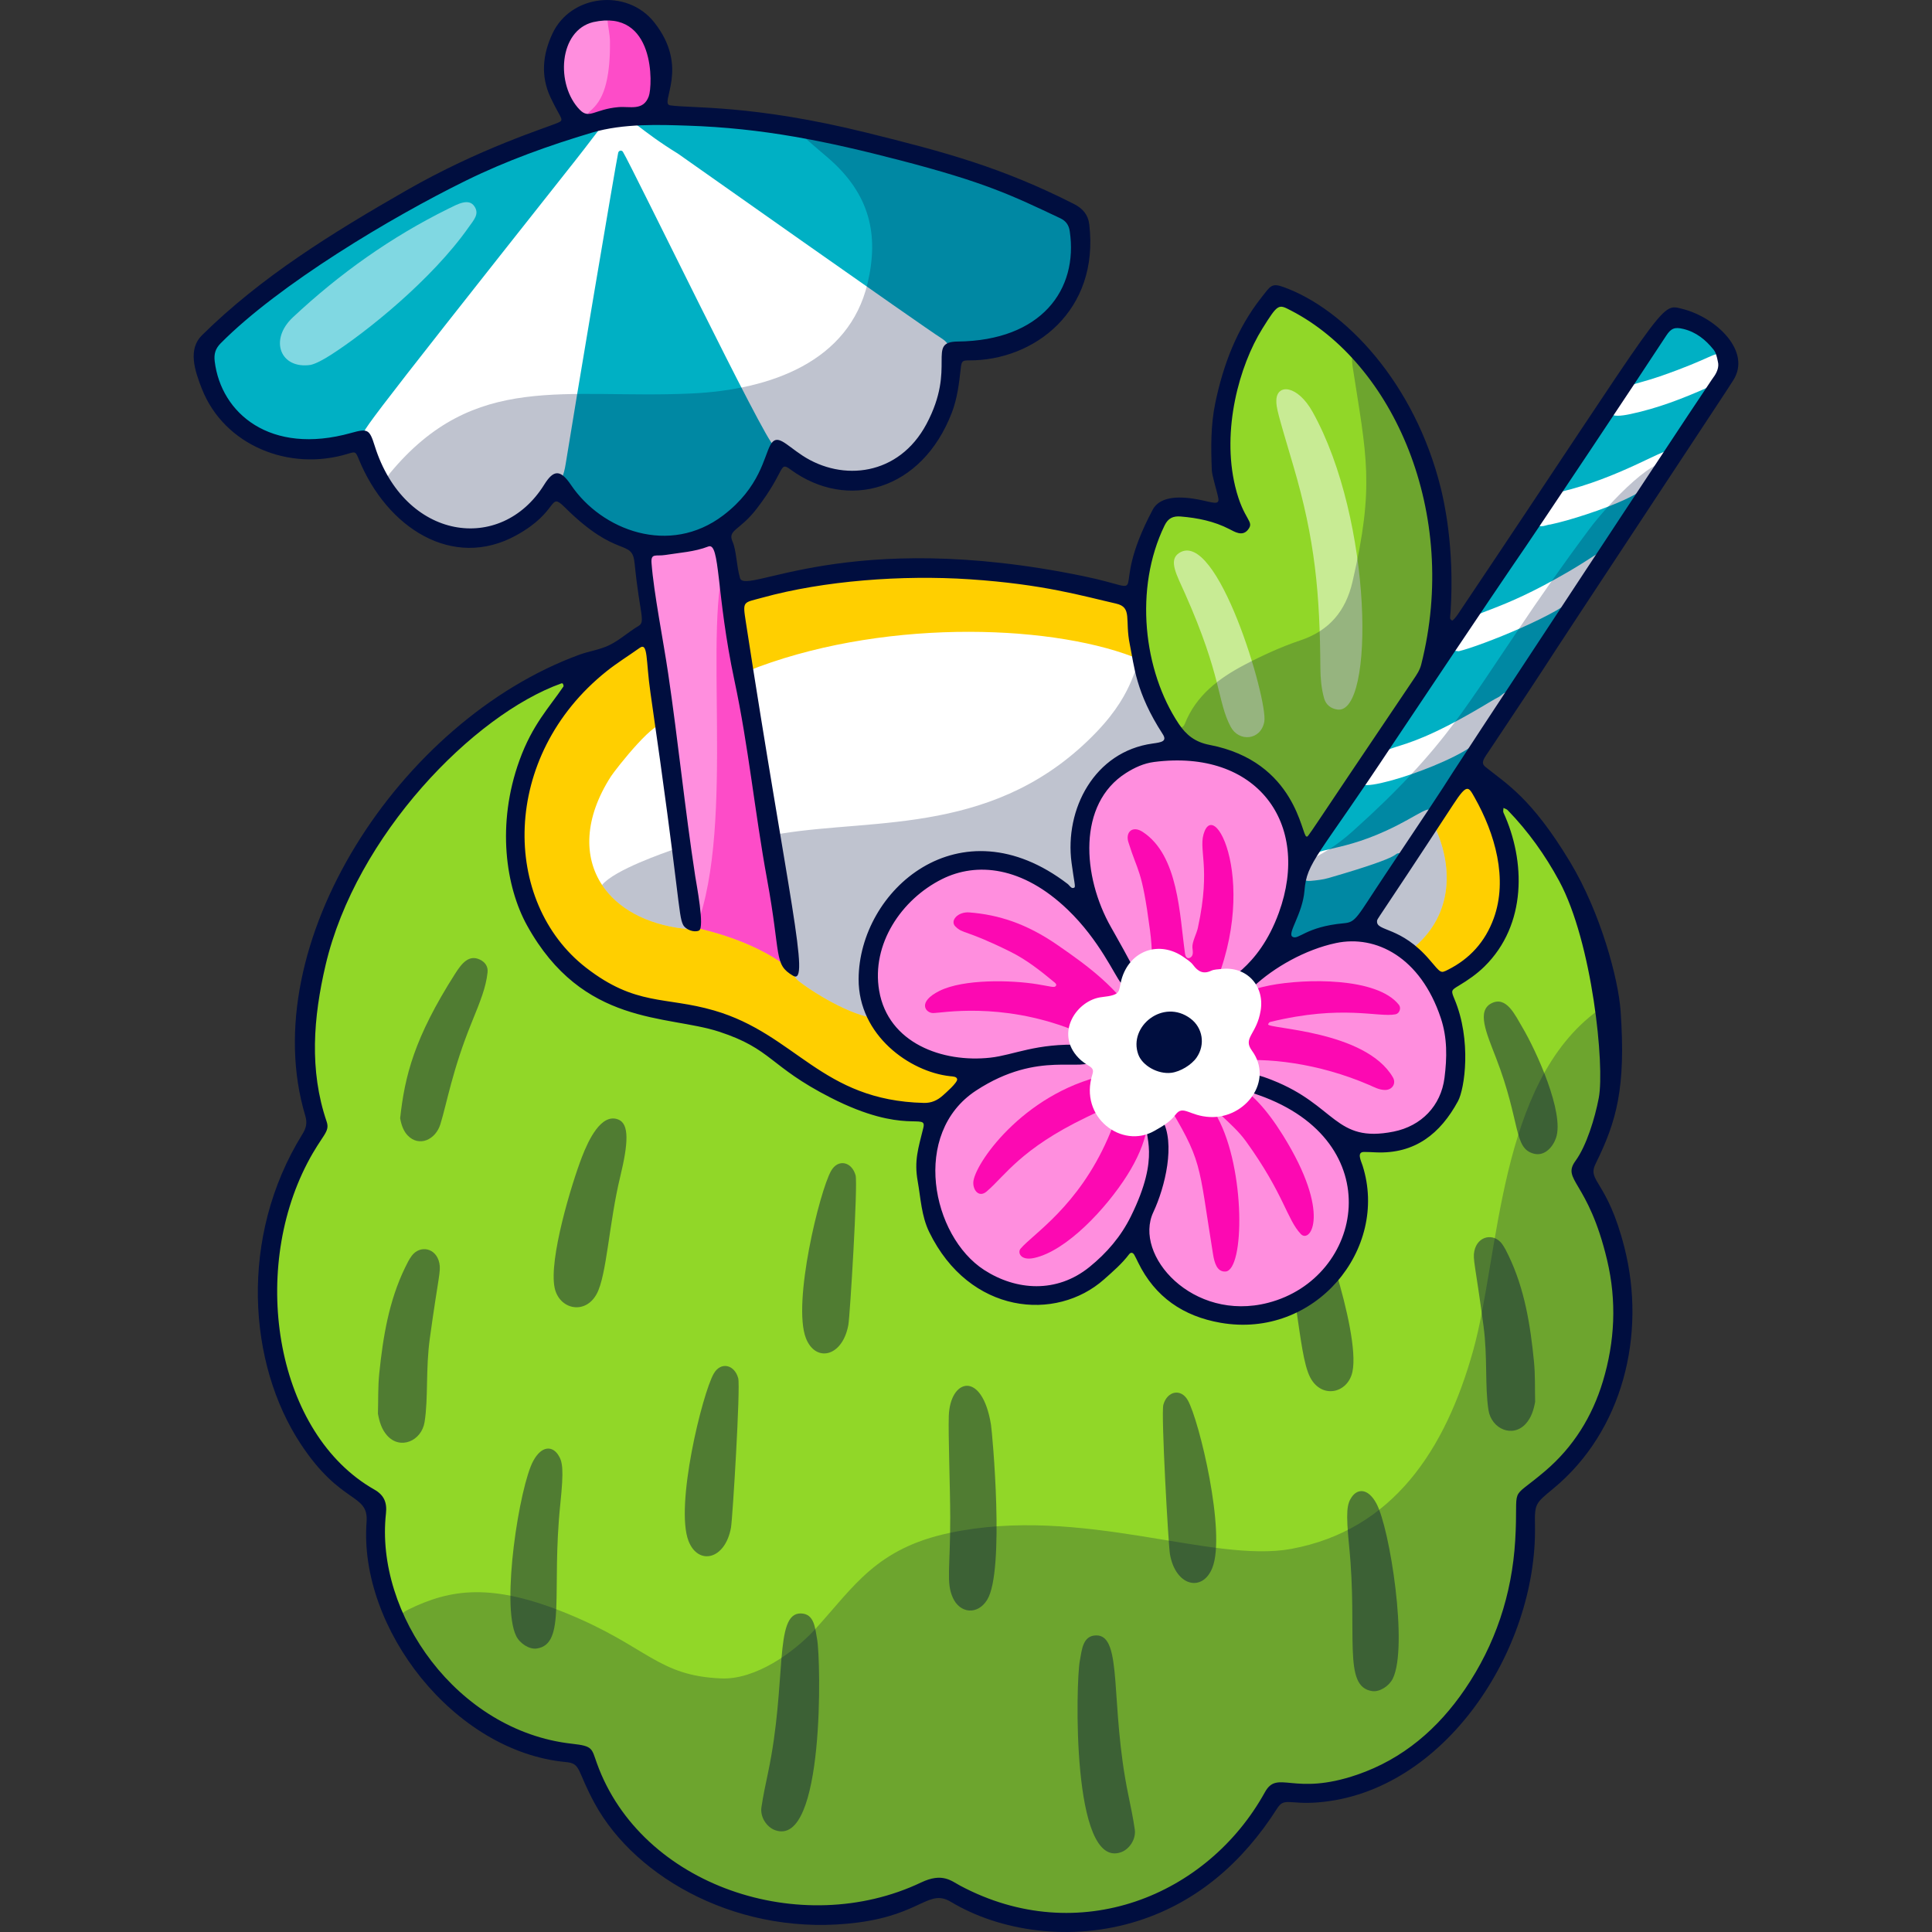 <?xml version="1.0" encoding="UTF-8"?>
<!-- Generator: Adobe Illustrator 25.2.1, SVG Export Plug-In . SVG Version: 6.00 Build 0)  -->
<svg xmlns="http://www.w3.org/2000/svg" xmlns:xlink="http://www.w3.org/1999/xlink" version="1.1" id="Capa_1" x="0px" y="0px" viewBox="0 0 512 512" style="enable-background:new 0 0 512 512;" xml:space="preserve" width="512" height="512">
<rect x="0" y="0" width="512" height="512" fill="#333333" stroke="none"/>
<g>
	<g>
		<g>
			<g>
				<path style="fill:#91D728;" d="M424.56,294.797c-3.287,13.545-8.464,13.737-5.007,18.933      c14.476,21.82,14.3,59.626-12.265,79.943c-2.115,1.619-4.311,2.193-4.085,6.215c2.005,36.384-24.548,77.014-61.496,74.257      c-1.908-0.148-3.546-0.751-4.859,1.181c-2.011,2.943-6.081,12.153-19.048,21.643c-6.304,4.624-13.245,8.022-20.983,9.617      c-2.05,0.421-4.012,1.3-6.055,1.511c-12.824,1.396-24.422-0.354-36.376-6.615c-2.149-1.13-4.616-3.74-10.817-0.565      c-27.313,13.942-72.871,2.819-86.385-31.82c-0.118-0.284-0.199-0.573-0.262-0.866c-1.943-9.309-13.298,1.127-35.583-18.183      c-12.116-10.479-17.207-22.919-20.189-35.505c-0.839-3.458-0.644-9.825-0.457-13.361c0.368-6.846-5.299-3.638-15.249-16.405      c-18.521-23.759-16.759-61.312-2.982-81.372c2.089-3.049,3.64-6.167,1.427-9.852c-9.502-39.334,16.236-84.274,51.04-106.997      c4.585-3.007,13.401-7.857,17.124-8.567c0.547-0.12,2.006,0.68,1.251,1.68c-2.67,3.701-11.509,12.552-15.506,26.392      c-9.296,32.081,10.803,59.829,39.793,62.856c9.715,1.013,18.544,4.292,26.677,9.598c2.528,1.639,19.305,17.417,40.729,17.279      c3.522-0.038,1.208,3.025,0.281,6.899c-3.572,15.039,3.693,34.811,21.387,40.361c10.747,3.368,21.422,0.974,32.16-12.689      c4.767-6.071,1.079,16.248,28.154,19.071c5.728,0.593,11.413-0.618,16.439-3.202c4.134-2.11,7.827-5.154,10.721-8.87      c6.152-7.901,8.74-18.814,4.456-30.28c-2.96-7.912,5.128,0.739,17.16-5.932c5.711-3.176,9.162-7.956,10.373-14.343      c2.281-12.206-2.162-21.083-2.68-23.156c-0.91-3.674,1.911-2.474,8.043-7.864c8.949-7.868,13.142-23.039,4.956-40.899      c-7.055-15.352,18.788,7.933,26.945,40.565C426.685,268.601,427.708,281.839,424.56,294.797z"/>
				<path style="fill:#91D728;" d="M377.971,176.925c-0.792,2.752-26.898,40.749-27.042,40.96c-3.195,4.678-3.635,6.646-5.231,6.204      c-2.741-0.761-1.455-19.268-24.97-25.182c-4.83,0.092-7.508-3.037-9.826-6.635c-5.958-9.245-5.852-12.814-7.628-19.385      c-0.194-0.717-0.545-1.422-0.588-2.146c-0.736-12.542-1.081-21.953,5.033-33.003c2.776-5.017,15.349-0.914,20.316,1.919      c0.217,0.124,0.733,0.13,0.815,0.002c0.213-0.332,0.472-0.865,0.343-1.15c-2.797-6.182-4.286-12.354-4.358-13.097      c-1.512-15.716,1.923-30.188,11.093-43.152c2.476-3.501,2.681-3.505,6.529-1.506c18.797,9.769,30.432,28.405,35.761,48.549      C382.642,146.021,382.23,162.12,377.971,176.925z"/>
			</g>
			<g style="opacity:0.45;">
				<path style="fill:#000E3F;" d="M261.607,423.97c-2.536,4.096-7.228,3.635-9.105-0.575c-1.798-4.035-0.659-7.625-0.683-21.32      c-0.014-7.901-0.541-21.612-0.38-26.79c0.311-9.975,8.853-12.229,11.189,2.317C262.96,379.663,266.332,416.339,261.607,423.97z"/>
				<path style="fill:#000E3F;" d="M205.408,485.015c-2.245-0.808-3.996-3.507-3.623-6.037c0.455-3.088,1.113-6.149,1.757-9.206      c5.063-24.02,1.498-42.308,8.68-42.193c3.644,0.058,3.78,3.979,4.322,6.843C217.538,439.666,218.62,489.77,205.408,485.015z"/>
				<path style="fill:#000E3F;" d="M164.354,311.884c-2.956,12.181-3.546,26.039-6.215,31c-3.05,5.667-9.947,4.135-11.154-1.595      c-1.589-7.539,4.457-27.457,7.232-34.669c1.73-4.494,5.113-11.666,9.595-9.955C166.807,297.808,166.525,302.94,164.354,311.884z      "/>
				<path style="fill:#000E3F;" d="M100.157,374.647c0.103-3.563-0.013-7.148,0.351-10.684c0.993-9.65,2.542-19.193,6.846-28.044      c0.518-1.066,1.047-2.152,1.746-3.1c2.178-2.955,6.496-2.175,7.332,1.911c0.456,2.229-0.256,3.523-2.515,19.887      c-1.139,8.254-0.386,15.883-1.4,22.244c-0.798,5.008-6.477,7.483-9.952,3.531C101.125,378.756,100.546,376.778,100.157,374.647z      "/>
				<path style="fill:#000E3F;" d="M141.339,387.114c2.223-4.03,4.961-3.913,6.508-1.67c1.288,1.868,1.598,3.899,0.64,13.149      c-2.413,23.276,1.675,37.186-6.279,38.285c-1.944,0.269-4.433-1.322-5.416-3.324      C132.706,425.232,137.698,393.717,141.339,387.114z"/>
				<path style="fill:#000E3F;" d="M220.257,310.275c1.85-3.247,5.503-2.429,6.486,1.226c0.628,2.336-1.489,37.225-1.918,39.598      c-1.544,8.533-8.693,10.06-11.243,3.546C209.934,345.323,217.225,315.593,220.257,310.275z"/>
				<path style="fill:#000E3F;" d="M189.148,364.027c1.851-3.247,5.504-2.429,6.487,1.226c0.628,2.336-1.489,37.226-1.918,39.598      c-1.544,8.533-8.693,10.06-11.243,3.546C178.825,399.076,186.116,369.345,189.148,364.027z"/>
				<path style="fill:#000E3F;" d="M106.043,296.335c1.222-11.115,3.698-21.236,14.562-38.278c1.783-2.796,3.674-5.147,6.597-3.74      c1.41,0.679,2.174,1.858,2.006,3.393c-0.433,3.972-1.85,7.466-4.243,13.354c-5.078,12.493-6.512,21.227-8.262,26.881      c-1.267,4.092-5.634,6.133-8.679,2.946C107.128,299.953,106.405,298.489,106.043,296.335z"/>
				<path style="fill:#000E3F;" d="M297.08,490.86c2.248-0.799,4.01-3.491,3.648-6.022c-0.443-3.09-1.088-6.153-1.72-9.213      c-4.964-24.041-1.323-42.313-8.506-42.228c-3.644,0.043-3.796,3.963-4.351,6.825C285.136,445.462,283.848,495.561,297.08,490.86      z"/>
				<path style="fill:#000E3F;" d="M358.408,363.548c-1.234,5.73-8.138,7.237-11.161,1.541c-1.783-3.335-2.601-10.681-3.827-18.853      c4.134-2.11,7.827-5.154,10.721-8.87C356.818,346.282,359.576,358.129,358.408,363.548z"/>
				<path style="fill:#000E3F;" d="M406.827,371.517c-0.088-3.563,0.042-7.148-0.307-10.686c-0.953-9.653-2.463-19.203-6.73-28.072      c-0.514-1.068-1.038-2.157-1.733-3.107c-2.166-2.964-6.487-2.201-7.34,1.881c-0.465,2.227,0.242,3.525,2.434,19.897      c1.105,8.259,0.32,15.884,1.309,22.25c0.778,5.012,6.446,7.509,9.938,3.572C405.842,375.621,406.429,373.646,406.827,371.517z"/>
				<path style="fill:#000E3F;" d="M364.741,398.402c-2.206-4.039-4.945-3.934-6.502-1.697c-1.296,1.862-1.614,3.892-0.694,13.146      c2.317,23.286-1.827,37.179,6.122,38.311c1.943,0.277,4.438-1.304,5.43-3.302C373.218,436.556,368.356,405.02,364.741,398.402z"/>
				<path style="fill:#000E3F;" d="M314.789,371.098c-1.837-3.254-5.494-2.451-6.491,1.199c-0.638,2.333,1.336,37.231,1.755,39.606      c1.509,8.54,8.652,10.096,11.228,3.592C324.968,406.188,317.798,376.428,314.789,371.098z"/>
				<path style="fill:#000E3F;" d="M395.306,265.856c-4.046,1.996-1.407,7.848,1.153,14.482c6.649,17.21,4.547,24.089,10.135,25.424      c2.774,0.66,4.934-1.772,5.769-4.208c2.284-6.666-5.3-23.198-8.883-29.24C401.509,268.987,399.231,263.913,395.306,265.856z"/>
			</g>
			<g>
				<path style="fill:#FF8EDE;" d="M274.767,281.306c4.213-0.598,7.444-1.181,10.754-0.864c1.962,0.188,2.894-0.55,2.845-0.765      c-0.06-0.265-0.136-0.669-0.314-0.738c-0.678-0.262-1.404-0.595-2.103-0.576c-17.584,0.475-11.992,1.663-19.746,2.995      c-41.37,7.105-46.068-37.967-15.173-50.643c18.203-7.469,35.409,8.202,45.275,25.427c0.645,1.127,0.576,3.086,2.697,2.9      c0.623-1.513-0.548-2.533-1.116-3.65c-1.687-3.311-3.462-6.582-5.317-9.802c-10.183-17.67-6.173-41.689,12.454-44.911      c35.575-6.155,50.033,28.82,26.394,56.879c-0.238,0.282-0.763,0.911-0.468,1.13c2.892,2.144,5.24-6.122,23.058-10.414      c15.718-3.786,34.943,14.463,30.135,38.89c-2.734,13.892-20.639,20.317-33.302,9.239c-9.328-8.161-21.68-11.868-20.199-9.252      c0.484,0.856,1.418,1.058,2.263,1.288c7.164,1.951,16.684,7.413,21.633,14.996c8.637,13.236,3.353,28.985-5.258,36.563      c-16.718,14.711-45.309,6.878-46.235-15.029c-0.084-1.995,0.938-3.735,1.7-5.504c5.315-12.348,2.736-21.822,1.612-21.834      c-1.459-0.016-0.289,2.016-0.267,7.097c0.047,10.827-6.207,25.035-19.093,34.227c-0.841,0.6-1.784,1.122-2.756,1.463      c-7.826,2.743-15.514,2.878-22.815-1.6c-7.369-4.521-11.955-11.014-13.691-19.543c-0.591-2.902-1.265-5.731-1.344-8.748      c-0.281-10.706,4.21-18.697,13.321-24.094C264.633,283.512,269.982,281.674,274.767,281.306z"/>
				<path style="fill:#FF8EDE;" d="M209.053,257.711c-4.564-3.767-9.9-6.022-15.289-8.25c-5.343-2.179-8.057-1.904-9.642-2.665      c-2.499-1.191-2.269-4.941-5.229-24.678l0.166-0.025c-0.974-6.494-2.356-12.944-2.826-19.475      c-0.662-8.935-7.435-54.223-6.594-58.046c0.238-1.054,1.493-1.865,2.43-1.402c4.677,2.26,9.282,1.023,13.949-0.055      c0.933-0.196,1.562-0.649,2.3-1.137c1.972-1.314,3.467-0.653,3.791,1.638c0.167,1.238,0.331,2.459,0.517,3.695      c0.442,3.197,0.883,6.393,1.304,9.575C200.533,205.933,214.349,262.085,209.053,257.711z"/>
				<path style="fill:#FF8EDE;" d="M163.055,30.468c-6.956,1.043-8.545,1.835-10.592-0.438c-5.873-6.518-5.994-15.633-1.888-21.381      c3.759-5.263,11.628-6.616,17.069-3.169c6.532,4.138,8.642,13.235,5.802,20.618c-0.803,2.088-2.291,3.361-4.663,3.555      c-1.918,0.157-3.818,0.546-5.725,0.832C163.056,30.479,163.055,30.474,163.055,30.468z"/>
			</g>
			<g>
				<path style="fill:#FFCF00;" d="M309.419,197.636c-3.45,0.894-22.052,1.496-24.171,25.334c-0.339,3.785,0.36,7.434,0.818,11.118      c0.146,1.223,1.052,2.86-0.613,3.581c-2.462,1.067-3.207-5.159-16.875-9.389c-18.141-5.635-36.789,8.61-39.166,27.225      c-1.99,15.652,9.447,26.385,23.964,28.356c1.135,0.15,2.79-0.136,3.228,1.025c0.624,1.642-1.291,2.08-2.201,2.933      c-5.345,5.102-4.993,6.445-6.72,6.251c-4.871-0.533-9.82-0.206-14.607-1.694c-28.084-8.67-24.849-21.565-56.812-25.542      c-43.226-5.38-55.99-65.576-8.942-95.7c4.286-2.737,4.92-1.908,5.502,2.098c1.284,8.559,2.94,17.081,3.569,25.682      c0.938,12.665,3.444,25.096,4.859,37.672c0.271,2.562,1.116,4.925,1.963,7.306c0.3,0.86,0.719,1.401,1.342,1.779      c0.313,0.199,0.675,0.352,1.109,0.476c1.105,0.324,13.22,2.883,22.442,9.666c2.439,1.804,1.168-8.436-0.565-19.738      c-0.019-0.129-0.054-0.237-0.071-0.348c-0.821-5.346-1.749-10.904-2.438-15.497l-0.185,0.028      c-8.779-58.53-11.828-60.751-7.421-62.186c28.939-9.641,62.961-7.909,92.323-1.267c9.176,2.075,10.573,2.337,10.6,6.03      C300.549,189.178,315.064,196.167,309.419,197.636z"/>
				<path style="fill:#FFCF00;" d="M398.259,227.762c3.096,13.551-4.169,26.819-14.482,30.995c-3.918,1.587-3.655-1.416-8.087-5.457      c-13.482-12.296-19.538,1.156-0.956-26.83c16.41-24.714,10.128-15.798,11.993-18.283c1.55-2.066,2.729-2.135,4.064,0.098      C394.395,214.316,397.656,220.51,398.259,227.762z"/>
			</g>
			<path style="fill:#00B0C4;" d="M76.536,117.732c-10.606-1.983-18.372-9.122-21.108-20.025c-0.81-3.229-0.764-5.586,1.772-7.742     c4.068-3.458,10.56-10.946,31.915-24.416c39.257-24.761,53.531-26.672,67.828-32.892c6.603-2.873,13.4-3.915,20.509-3.416     c28.174,1.976,48.983,8.441,73.011,15.008c10.852,2.966,21.074,7.411,31.277,12.002c2.487,1.119,3.639,2.745,3.852,5.397     c1.249,15.55-8.506,29.523-29.244,30.484c-1.449,0.067-3.714-0.854-4.221,1.951c-0.605,3.343,1.205,13.472-9.023,24.486     c-8.632,9.296-21.19,11.345-35.311,0.631c-2.839-2.154-2.322,0.841-5.609,7.164c-9.567,18.4-29.913,21.777-44.267,11.053     c-12.142-9.07-5.469-13.101-17.732-2.076c-13.734,12.346-33.914,6.288-41.782-14.998c-1.445-3.91-1.447-3.908-5.425-3.298     C87.44,117.895,82.239,118.798,76.536,117.732z"/>
			<path style="fill:#00B0C4;" d="M386.729,204.629c-27.159,41.117-25.311,41.132-31.391,41.514     c-7.35,0.461-10.893,4.52-15.507,7.347c-0.771,0.473-2.221-0.004-1.839-1.487c0.924-3.586,5.212-7.48,6.833-20.176     c0.372-2.917-1.023-0.256,19.412-30.325c82.684-121.66,76.755-116.541,80.316-116.38c4.556,0.207,10.871,5.018,12.222,9.34     C458.138,98.819,463.047,89.087,386.729,204.629z"/>
			<g>
				<path style="fill:#FC09B2;" d="M308.533,291.11c-1.048-1.728-2.896-6.596-0.484-7.98c0.989-0.568,2.208-0.495,3.342-0.372      c12.282,1.328,19.617,3.66,28.636,18.159c12.918,20.768,7.174,28.73,4.71,26.122c-3.745-3.965-4.413-10.503-14.509-24.535      c-1.927-2.679-4.39-4.849-6.768-7.096c-0.152-0.144-0.51-0.071-0.773-0.099c-0.016,0.285-0.147,0.633-0.031,0.848      c7.434,13.716,7.196,40.52,2.099,40.814c-2.26,0.131-2.93-2.365-3.292-4.6C317.443,307.586,318.887,308.189,308.533,291.11z"/>
				<path style="fill:#FC09B2;" d="M314.044,252.707c0.271,1.885,1.714,1.244,1.987,0.318c0.185-0.629,0.01-1.3-0.032-1.956      c-0.092-1.449,1.12-3.661,1.441-5.13c3.646-16.716-0.164-20.949,1.799-25.692c3.658-8.839,16.388,20.225-2.28,50.63      c-1.167,1.901-2.431,3.781-4.525,4.85c-7.058,3.602-8.278-9.327-7.649-13.638c0.753-5.165,0.654-10.422-0.029-15.589      c-2.183-16.516-3.156-15.052-5.733-23.357c-0.803-2.587,1.071-4.458,3.789-2.69      C312.364,226.667,312.577,242.492,314.044,252.707z"/>
				<path style="fill:#FC09B2;" d="M320.862,268.185c4.613-3.688,9.883-5.925,15.734-7.06c9.296-1.802,28.332-2.181,34.125,5.158      c0.672,0.851,0.165,2.308-0.888,2.517c-4.584,0.913-14.065-2.658-33.248,2.039c-0.22,0.054-0.455,0.382-0.513,0.624      c-0.282,1.18,25.746,1.565,33.048,14.02c0.967,1.65-0.164,3.379-2.054,3.371c-1.565-0.006-2.871-0.747-4.23-1.334      c-13.367-5.772-27.384-7.42-36.602-6.257c-2.11,0.266-4.167,0.18-6.206-0.332C314.225,279.475,317.628,270.771,320.862,268.185z      "/>
				<path style="fill:#FC09B2;" d="M274.94,260.841c3.375,0.552,4.383,0.933,4.782,0.537c0.439-0.436,0.021-0.796-0.284-1.049      c-3.672-3.043-7.407-6.002-11.71-8.13c-12.077-5.974-12.452-4.607-14.554-6.688c-1.487-1.472,0.627-3.949,3.712-3.708      c7.781,0.607,15.117,2.979,23.177,8.509c8.991,6.17,15.894,11.499,21.335,20.012c1.235,1.933,3.027,6.656,0.972,8.728      c-2.375,2.394-6.531-1.663-8.647-2.637c-3.086-1.421-6.471-2.362-9.64-3.588c-19.149-7.411-34.596-4.326-36.832-4.358      c-1.94-0.027-4.263-2.904,1.727-5.877C255.352,259.429,267.912,259.691,274.94,260.841z"/>
				<path style="fill:#FC09B2;" d="M298.676,311.516c-5.48,8.654-15.946,19.954-24.594,21.857c-3.677,0.808-4.458-1.482-3.613-2.473      c3.381-3.958,15.188-11.147,23.106-29.161c2.2-5.005,3.055-8.251,2.211-8.237c-2.876,0.048-5.405,1.391-7.924,2.605      c-17.344,8.362-21.413,15.37-26.367,19.629c-2.194,1.886-3.864-0.625-3.516-2.803c0.874-5.468,14.452-24.329,36.727-28.366      C301.95,283.254,309.979,293.666,298.676,311.516z"/>
			</g>
			<g>
				<path style="fill:#FFFFFF;" d="M316.054,200.376c0,0,0.003,0.018-0.016,0.021c-0.084,0.07-0.189,0.122-0.294,0.177      c-0.386,0.19-0.898,0.304-1.501,0.301c-0.396,0.002-0.792,0.005-1.182,0.044c-2.87,0.11-5.72,0.594-8.561,1.02      c-0.369,0.055-0.717,0.127-1.065,0.197c-2.745,0.563-5.116,1.73-7.133,3.371c-0.255,0.189-0.507,0.396-0.738,0.62      c-0.233,0.204-0.464,0.428-0.692,0.669c-0.461,0.447-0.898,0.927-1.311,1.442c-0.21,0.239-0.397,0.493-0.586,0.748      c-0.44,0.594-0.852,1.24-1.225,1.9c-0.305,0.48-0.554,0.951-0.783,1.438c-0.292,0.572-0.546,1.138-0.759,1.736      c-0.069,0.162-0.143,0.304-0.176,0.46c-0.208,0.503-0.376,1.019-0.526,1.531c-0.41,1.287-0.717,2.636-0.908,4.003      c-0.125,0.678-0.209,1.37-0.236,2.073c-0.115,1.243-0.154,2.493-0.098,3.748c0.339,7.664,2.118,12.735,3.759,16.261      c0.147,0.354,0.311,0.689,0.471,1.004c0.062,0.16,0.145,0.336,0.244,0.492c0.668,1.314,1.261,2.376,1.658,3.259      c0.062,0.16,0.14,0.3,0.198,0.442c0.247,0.642,0.386,1.186,0.325,1.667c-0.022,0.098-0.03,0.175-0.056,0.254      c-0.069,0.293-0.215,0.579-0.461,0.823c-0.063,0.085-0.128,0.151-0.212,0.22c-0.082,0.088-0.183,0.159-0.286,0.232      c-0.121,0.074-0.221,0.165-0.36,0.242c-0.087,0.051-0.158,0.081-0.229,0.11c-0.281,0.137-0.539,0.176-0.777,0.098      c-0.018,0.003-0.04-0.014-0.058-0.011c-0.058-0.01-0.101-0.041-0.159-0.051c-0.164-0.089-0.352-0.211-0.511-0.395      c-0.895-0.809-1.909-2.543-3.794-4.919c-0.232-0.286-0.463-0.573-0.713-0.856c-0.28-0.354-0.596-0.702-0.936-1.085      c-0.431-0.483-0.904-0.996-1.395-1.507c-2.03-2.091-4.682-4.428-8.263-6.928c-0.104-0.06-0.189-0.122-0.313-0.198      c-2.608-1.797-5.268-3.058-7.898-3.87c-0.28-0.109-0.577-0.197-0.85-0.268c-0.041-0.013-0.08-0.027-0.119-0.039      c-6.565-1.769-13.008-0.84-18.579,1.881c-0.019,0.003-0.056,0.009-0.071,0.03c-1.601,0.768-3.122,1.694-4.55,2.738      c-0.461,0.314-0.903,0.645-1.32,1.008c-0.558,0.433-1.047,0.916-1.566,1.377c-2.673,2.498-4.908,5.451-6.527,8.656      c-0.284,0.603-0.603,1.182-0.844,1.814c-0.027,0.06-0.054,0.14-0.082,0.201c-2.018,4.905-2.624,10.296-1.28,15.488      c0.101,0.419,0.217,0.817,0.331,1.196c0.134,0.394,0.248,0.773,0.398,1.147c0.161,0.447,0.357,1.003,0.493,1.53      c0.244,1.001,0.251,1.924-0.611,1.959c-6.007,0.184-16.428-5.91-21.281-9.597c-0.042-0.031-0.063-0.047-0.085-0.063      c-0.678-0.501-1.181-1.086-1.578-1.725c-0.225-0.362-0.395-0.751-0.552-1.161c-0.036-0.108-0.088-0.213-0.105-0.324      c-0.097-0.268-0.176-0.539-0.26-0.848c-0.048-0.2-0.079-0.403-0.128-0.602c-0.21-1.025-0.392-2.243-0.638-3.752      c-0.745-4.717-8.742-49.992-10.925-67.941c-0.61-4.944-1.899-5.242,3.285-7.151c35.259-13.021,79.606-11.109,101.315-1.804      c0.423,0.182,0.792,0.372,1.128,0.604c0.732,0.475,1.292,1.07,1.688,1.822c0.233,0.417,0.415,0.881,0.566,1.386      c0.282,0.996,0.573,1.933,0.878,2.83c0.861,2.474,1.796,4.559,2.743,6.34c0.131,0.245,0.243,0.492,0.371,0.718      c0.641,1.13,1.263,2.13,1.865,3.002c0.006,0.037,0.027,0.052,0.048,0.068c1.935,2.84,3.656,4.506,4.392,5.641      C316.889,198.647,316.867,199.763,316.054,200.376z"/>
				<path style="fill:#FFFFFF;" d="M210.757,121.365c-1.839-1.221-3.38-2.894-5.722-3.364c-1.954-0.392-37.19-73.169-39.954-77.764      c-0.298-0.495-1.099-0.426-1.257,0.264c-0.591,2.578-11.685,68.478-13.912,82.434c-0.464,2.911-1.228,5.359-3.846,7.165      c-4.791,3.305-14.444,16.547-30.531,9.742c-13.155-5.565-16.604-18.806-19.124-24.116c-0.611-1.287-4.613,3.475,56.03-73.172      c14.261-18.025,7.388-14.014,27.213-1.842c0.211,0.13,65.229,46.059,69.907,48.98c1.985,1.239,2.497,2.83,2.499,5.221      c0.015,15.909-8.793,27.055-20.086,30.719C226.655,127.357,218.474,126.487,210.757,121.365z"/>
				<path style="fill:#FFFFFF;" d="M180.555,224.773c0.256,1.829,0.52,3.714,0.819,5.706c2.214,15.266,2.792,15.971-0.319,15.608      c-9.893-1.194-17.427-5.402-21.501-11.563c-4.903-7.412-4.78-17.654,2.344-28.757c1.145-1.794,12.778-16.666,14.245-13.302      C176.48,193.206,177.454,202.962,180.555,224.773z"/>
				<path style="fill:#FFFFFF;" d="M373.431,252.068c-0.696,0.52-1.288,0.722-1.895,0.7c0,0-0.019,0.003-0.037,0.006      c-1.456-0.093-2.931-1.52-6.09-2.673c-0.508-0.175-1.013-0.354-1.554-0.5c-0.333-0.082-0.666-0.164-1.038-0.26      c-0.293-0.068-0.605-0.136-0.914-0.183c-0.563-0.104-1.161-0.203-1.814-0.275c-0.808-0.105-1.356-0.362-1.659-0.75      c-0.048-0.068-0.096-0.137-0.128-0.227c-0.056-0.123-0.097-0.268-0.122-0.434l-0.014-0.092c-0.05-0.464,0.106-1.054,0.46-1.71      c0.313-0.556,6.324-9.398,12.689-18.898c0.141-0.191,0.094-0.504,0.113-0.752c-3.459,0.33,3.154,0.149-19.279,6.644      c-1.553,0.46-3.206,0.632-4.843,0.784c-1.919,0.155-2.762-0.812-2.312-2.709c0.03-0.061,0.039-0.119,0.052-0.159      c0.986-3.864,3.053-4.551,7.19-5.511c3.442-0.818,8.294-1.791,15.177-4.954c8.769-4.031,11.96-7.528,11.967-4.342      c-0.006,0.341,0.026,0.675,0.091,0.987c0.182,1.085,0.645,2.034,1.076,3.026c0.048,0.068,0.08,0.157,0.091,0.231      C385.788,232.09,383.88,244.277,373.431,252.068z"/>
				<path style="fill:#FFFFFF;" d="M360.825,206.854c8.925-13.993,3.969-2.942,32.465-19.909c1.276-0.76,2.544-1.54,3.863-2.217      c0.852-0.438,1.772-1.838,2.63-0.861c0.636,0.724-0.031,1.648-7.093,11.542C388.324,201.525,357.828,211.552,360.825,206.854z"/>
				<path style="fill:#FFFFFF;" d="M386.596,172.58c-0.931-0.11-2.123-0.037-1.867-1.178c0.366-1.631,1.145-2.129,4.01-6.352      c2.298-3.386,7.815-2.412,26.924-13.557c7.208-4.204,8.001-5.522,8.784-4.571c0.172,0.209-0.009,0.877-0.225,1.208      c-2.107,3.234-4.212,6.471-6.423,9.634C414.577,162.373,392.168,171.289,386.596,172.58z"/>
				<path style="fill:#FFFFFF;" d="M410.863,138.996c-1.155,0.059-2.707,1.134-3.559-0.213c-0.654-1.035,0.589-2.185,1.138-3.19      c0.638-1.168,1.513-2.206,2.289-3.298c0.718-1.01,1.664-1.674,2.885-1.96c15.121-3.542,27.628-11.597,28.238-10.641      c0.857,1.345-1.598,3.309-2.255,4.893c-1.746,4.207-5.364,6.13-9.197,7.9C424.982,134.989,415.925,137.946,410.863,138.996z"/>
				<path style="fill:#FFFFFF;" d="M432.078,109.731c-5.491,1.162-7.029,0.205-4.074-4.487c2.166-3.439,5.106-3.151,11.879-5.5      c14.035-4.867,14.56-6.665,16.215-5.644c2.224,1.372,1.186,6.477-3.401,8.521C445.981,105.614,439.283,108.206,432.078,109.731z      "/>
			</g>
			<g style="opacity:0.5;">
				<path style="fill:#FFFFFF;" d="M342.699,123.284c-4.066-13.758-4.521-15.269-4.451-17.249c0.156-4.416,5.617-4.015,9.593,3.108      c16.05,28.758,16.479,80.173,6.629,78.897c-1.781-0.23-3.092-1.272-3.568-2.979c-0.722-2.592-0.968-5.277-0.987-7.973      C349.774,157.4,348.575,143.168,342.699,123.284z"/>
				<path style="fill:#FFFFFF;" d="M82.365,96.695c-8.015,1.236-11.165-6.596-4.74-12.609c12.371-11.578,26.03-21.295,41.24-28.798      c2.433-1.2,5.375-2.854,6.879-0.578c1.345,2.035-0.168,3.556-1.576,5.559c-9.685,13.781-27.006,27.714-36.535,33.81      C85.74,95.289,83.792,96.349,82.365,96.695z"/>
				<path style="fill:#FFFFFF;" d="M335.054,191.255c-0.943,5.022-6.759,5.399-8.898,1.369c-3.642-6.861-2.241-13.131-12.143-35.389      c-2.166-4.869-4.404-8.719-1.627-10.622C322.554,139.645,336.097,185.694,335.054,191.255z"/>
			</g>
			<g style="opacity:0.5;">
				<path style="fill:#FC09B2;" d="M208.109,255.816c-9.222-6.783-21.337-9.342-22.442-9.666c-0.434-0.124-0.796-0.277-1.109-0.476      c10.502-27.697,1.341-81.096,8.069-98.364c0.442,3.197,0.883,6.393,1.304,9.575c3.798,28.212,9.986,58.783,13.542,78.846      c0.017,0.111,0.051,0.219,0.071,0.348C209.276,247.38,210.548,257.62,208.109,255.816z"/>
				<path style="fill:#FC09B2;" d="M163.365,30.35c-6.949,1.042-7.498,1.351-7.631,0.396c-0.305-2.192,6.123-1.514,5.917-19.764      c-0.045-3.962-2.115-7.916,1.49-7.269c9.039,1.623,13.448,11.727,10.737,21.208c-0.814,2.846-2.477,4.645-5.641,4.814      c-1.628,0.087-3.24,0.459-4.859,0.701C163.373,30.408,163.369,30.378,163.365,30.35z"/>
			</g>
			<g style="opacity:0.25;">
				<path style="fill:#000E3F;" d="M336.005,476.575c-7.408,13.622-22.203,26.207-38.91,29.952      c-1.572,0.352-4.961,1.488-6.483,1.632c-13.077,1.236-25.604-0.576-37.111-7.24c-3.177-1.84-5.983-1.95-9.245-0.291      c-29.179,14.836-74.02,2.13-87.124-31.666c-0.928-2.394-0.977-4.961-4.997-5.272c-19.843-1.533-36.957-15.628-45.211-32.428      c-1.294-2.633-1.126-3.527,1.274-4.704c11.25-5.519,22.171-7.127,42.209,1.092c21.251,8.716,23.823,16.478,40.795,17.153      c8.891,0.354,19.052-6.696,24.993-13.225c10.192-11.202,16.056-21.239,35.487-25.346c35.049-7.408,69.404,8.168,90.558,4.233      c26.927-5.008,40.827-26.269,48.163-52.552c7.028-25.174,6.566-70.938,33.163-90.208c0.843-0.61,1.835-0.272,2.155,0.685      c1.239,3.709,1.386,19.244-2.292,30.453c-3.133,9.548-6.837,10.152-4.207,14.259c15.915,24.853,13.419,61.309-12.078,80.676      c-2.253,1.711-4.14,2.157-3.936,5.84c1.68,30.327-15.662,63.912-44.856,72.772C352.272,474.235,339.159,470.775,336.005,476.575      z"/>
				<path style="fill:#000E3F;" d="M183.17,104.283c21.186-0.969,41.804-8.515,46.732-29.139      c3.056-12.789,0.739-23.68-10.493-33.341c-12.164-10.463-12.786-9.413,30.734,2.35c10.856,2.934,21.107,7.308,31.264,11.992      c2.134,0.984,3.635,1.526,3.998,4.271c1.917,14.482-6.447,27.956-22.483,30.94c-9.129,1.699-10.217-0.664-10.811,2.804      c-0.62,3.624,1.2,13.057-8.735,24.144c-3.292,3.673-7.307,6.092-11.956,7.515c-3.52,1.078-7.107,0.724-10.617-0.026      c-7.099-1.518-11.375-5.577-13.801-7.107c-2.473-1.559-2.103,6.211-9.332,14.373c-11.097,12.529-29.241,14.779-43.803,0.804      c-6.654-6.385-3.189-7.933-13.697,1.491c-11.202,10.047-27.311,7.99-36.804-5.542c-1.249-1.781-1.316-2.856-0.002-4.443      C125.801,98.29,149.811,105.807,183.17,104.283z"/>
				<path style="fill:#000E3F;" d="M377.885,177.144c-0.557,1.819-30.374,45.975-30.531,46.187      c-0.901,1.286-2.106,1.052-2.609-0.419c-0.554-1.558-1.016-3.13-1.568-4.669c-4.113-11.322-12.577-17.333-24.069-19.628      c-2.216-0.44-1.984,0.977-3.055,1.76c0,0,0.003,0.018-0.016,0.021c-0.084,0.07-0.189,0.122-0.294,0.177      c-0.418,0.232-1.018,0.378-1.91,0.343c-0.264,0.002-0.512-0.018-0.772,0.002c-2.887-0.001-5.723,0.576-8.561,1.02      c-0.369,0.055-0.717,0.127-1.065,0.197c-2.757,0.602-5.129,1.769-7.133,3.371c-0.253,0.207-0.485,0.413-0.738,0.62      c-0.23,0.223-0.464,0.428-0.692,0.669c-0.461,0.447-0.898,0.927-1.311,1.442c-0.191,0.236-0.397,0.493-0.586,0.748      c-0.44,0.594-0.852,1.24-1.225,1.9c-0.289,0.459-0.554,0.951-0.783,1.438c-0.292,0.572-0.543,1.156-0.759,1.736      c-0.069,0.162-0.143,0.304-0.176,0.46c-0.208,0.503-0.376,1.019-0.526,1.531c-0.388,1.303-0.698,2.633-0.908,4.003      c-0.085,0.691-0.17,1.383-0.236,2.073c-0.112,1.393-0.128,2.791-0.049,4.194c0.376,7.035,2.114,12.207,3.711,15.815      c0.166,0.352,0.311,0.689,0.471,1.004c0.062,0.16,0.145,0.336,0.244,0.492c0.636,1.356,1.233,2.436,1.658,3.259      c0.062,0.16,0.14,0.3,0.198,0.442c0.086,0.194,0.17,0.371,0.231,0.531c0.154,0.392,0.175,0.785,0.095,1.136      c-0.022,0.098-0.03,0.175-0.056,0.254c-0.106,0.299-0.251,0.585-0.461,0.823c-0.063,0.085-0.128,0.151-0.212,0.22      c-0.082,0.088-0.183,0.159-0.286,0.232c-0.121,0.074-0.221,0.165-0.36,0.242c-0.087,0.051-0.158,0.081-0.229,0.11      c-0.268,0.097-0.527,0.136-0.777,0.098c-0.018,0.003-0.04-0.014-0.058-0.011c-0.058-0.01-0.101-0.041-0.159-0.051      c-0.159-0.051-0.304-0.143-0.44-0.293c-0.024-0.034-0.048-0.068-0.072-0.102c-0.822-0.951-2.053-2.747-3.794-4.919      c-0.232-0.286-0.463-0.573-0.713-0.856c-0.28-0.354-0.596-0.702-0.936-1.085c-0.431-0.483-0.904-0.996-1.395-1.507      c-2.196-2.311-4.919-4.75-8.263-6.928c-0.104-0.06-0.189-0.122-0.313-0.198c-1.272-0.809-2.632-1.585-4.099-2.308      c-1.263-0.622-2.53-1.148-3.799-1.561c-0.28-0.109-0.558-0.2-0.85-0.268c-0.041-0.013-0.08-0.027-0.119-0.039      c-6.019-1.775-12.136-1.311-18.091,1.619c-0.157,0.081-0.334,0.163-0.488,0.262c-0.019,0.003-0.056,0.009-0.071,0.03      c-1.63,0.828-3.154,1.736-4.55,2.738c-0.461,0.314-0.903,0.645-1.32,1.008c-4.072,3.157-7.123,7.086-8.937,11.847      c-0.027,0.06-0.054,0.14-0.082,0.201c-1.04,2.759-1.674,5.815-1.895,9.13c-0.074,1.202-0.035,2.309,0.072,3.335      c0.014,0.114,0.026,0.227,0.041,0.341c0.044,0.362,0.097,0.712,0.157,1.052c0.098,0.544,0.205,1.089,0.345,1.63      c0.101,0.419,0.217,0.817,0.331,1.196c0.329,1.063,0.649,1.94,0.891,2.676c0.244,1.001,0.251,1.924-0.611,1.959      c-6.007,0.184-16.428-5.91-21.281-9.597c-0.042-0.031-0.063-0.047-0.085-0.063c-0.678-0.501-1.181-1.086-1.578-1.725      c-0.225-0.362-0.395-0.751-0.552-1.161c-0.036-0.108-0.088-0.213-0.105-0.324c-0.097-0.268-0.176-0.539-0.26-0.848      c-0.048-0.2-0.079-0.403-0.128-0.602l-2.371-15.809l-0.074,0.011c-2.736-18.244-3.567-18.251,0.172-18.849      c25.243-4.107,57.42,0.422,83.631-27.029c10.693-11.205,9.517-18.29,12.08-18.429c0.261-0.021,0.509-0.001,0.726,0.06      c0.861,0.211,1.347,0.93,1.688,1.822c0.397,0.884,0.609,1.926,0.93,2.803c0.137,0.413,0.32,0.876,0.514,1.413      c0.706,1.818,1.689,4.216,2.743,6.34c0.131,0.245,0.243,0.492,0.371,0.718c0.615,1.209,1.264,2.262,1.865,3.002      c0.006,0.037,0.027,0.052,0.048,0.068c0.95,1.177,1.807,1.482,2.325,0.16c2.978-7.556,9.048-12.108,15.868-15.677      c4.74-2.484,9.68-4.753,14.743-6.455c7.725-2.573,12.049-7.824,13.833-15.541c5.934-25.58,3.693-33.354,0.03-57.023      c-0.13-0.867-0.189-1.763-0.132-2.639C358.67,88.644,392.27,129.814,377.885,177.144z"/>
				<path style="fill:#000E3F;" d="M439.803,123.421c-0.141,0.945-0.737,2.129-1.958,4.047c-1.921,3.042-5.393,7.938-11.125,16.626      c-0.736,1.129-1.506,2.282-2.273,3.453c-2.274,3.453-4.622,7.03-7.001,10.669l-0.015,0.021      c-6.176,9.376-12.485,18.999-17.887,27.24c-0.83,1.256-1.63,2.47-2.397,3.642c-0.062,0.085-0.109,0.148-0.153,0.23      c-6.966,10.645-11.897,18.137-11.911,18.177c-3.594,5.462-5.615,7.199-5.612,9.235c0.012,0.583,0.199,1.196,0.554,1.935      c0.184,0.35,0.353,0.721,0.522,1.091c0.048,0.068,0.08,0.157,0.091,0.231c5.15,12.072,3.243,24.26-7.207,32.051      c-0.696,0.52-1.288,0.722-1.895,0.7c0,0-0.019,0.003-0.037,0.006c-2.152-1.016-4.636-2.36-7.644-3.173      c-0.336-0.101-0.686-0.18-1.038-0.26c-0.293-0.068-0.605-0.136-0.914-0.183c-0.407-0.071-0.831-0.139-1.272-0.187      c-0.842-0.081-1.758-0.151-2.201-0.838c-0.048-0.068-0.096-0.137-0.128-0.227c-0.056-0.123-0.097-0.268-0.122-0.434      l-0.014-0.092c-0.257-1.338-1.033-1.486-2.185-1.369c-7.674,0.773-10.287,3.598-16.369,7.566      c-0.963,0.616-1.77-0.735-1.619-1.361c0.874-3.734,5.479-8.366,6.676-19.749c0.069-0.671,0.17-1.252,0.325-1.728      c0.03-0.061,0.039-0.119,0.052-0.159c0.873-2.602,2.985-2.861,7.19-5.511c1.705-1.085,3.765-2.564,6.243-4.784      c6.202-5.551,11.17-10.408,15.424-14.988c4.535-4.849,8.252-9.367,11.723-14.018c5.433-7.285,10.292-14.879,16.869-24.598      c2.572-3.856,5.433-8.039,8.699-12.678c2.941-4.157,6.187-8.68,9.877-13.628c1.317-1.782,3.106-3.937,5.08-6.119      c4.259-4.675,9.438-9.507,12.883-11.061C439.21,123.114,439.544,123.327,439.803,123.421z"/>
				<path style="fill:#000E3F;" d="M180.555,224.773c0.256,1.829,0.52,3.714,0.819,5.706c2.214,15.266,2.792,15.971-0.319,15.608      c-9.893-1.194-17.427-5.402-21.501-11.563c3.28-4.038,16.741-8.603,19.082-9.464      C179.405,224.776,180.033,224.681,180.555,224.773z"/>
			</g>
		</g>
		<path style="fill:#000E3F;" d="M384.42,162.095c-0.123,1.928-0.341,1.782,0.361,2.347c0.238,0.191,1.333-1.301,1.502-1.554    c56.368-84.01,53.46-82.547,59.559-81.028c8.921,2.222,18.454,11.265,13.455,18.969c-5.687,8.764,6.967-10.558-39.578,60.101    c-15.18,23.044-6.009,9.418-24.843,37.684c-1.573,2.361-2.619,3.486-1.237,4.608c5.417,4.397,12.134,8.082,22.44,25.195    c8.19,13.599,12.816,31.141,13.399,39.531c1.409,20.271-1.026,29.127-6.609,40.422c-2.375,4.804,3.043,4.235,7.612,22.199    c5.905,23.217-0.497,48.725-18.764,63.855c-4.885,4.046-5.036,4.016-4.933,9.971c0.567,32.748-23.948,70.583-57.503,73.254    c-7.651,0.609-8.926-1.384-10.834,1.615c-9.061,14.243-21.213,24.798-36.789,29.766c-17.929,5.719-36.795,2.707-49.674-5.029    c-5.887-3.536-7.806,3.275-24.573,5.475c-31.09,4.079-58.895-11.648-69.744-31.427c-4.851-8.845-3.613-10.705-7.656-11.081    c-29.829-2.772-54.963-35.536-52.868-63.584c0.584-7.827-6.708-4.359-17.525-20.831c-13.879-21.134-16.368-54.731,0.505-81.968    c1.021-1.648,1.355-2.979,0.765-4.951c-13.534-45.219,24.911-104.662,72.643-122.129c2.668-0.976,5.469-1.305,8.028-2.577    c2.735-1.36,5.025-3.483,7.643-5.038c1.94-1.152,0.312-3.091-1.017-16.547c-0.675-6.838-4.411-0.901-18.51-14.899    c-4.335-4.304-1.344,1.07-12.861,7.419c-16.842,9.285-34.274-1.979-41.696-20.086c-0.868-2.117-0.918-2.141-2.874-1.538    c-15.637,4.822-32.847-2.248-38.735-17.174c-1.941-4.92-3.749-10.507-0.002-14.207c15.703-15.508,34.509-27.125,54.216-38.42    c19.355-11.093,36.63-16.448,39.963-17.839c2.087-0.871,1.004-0.86-1.785-6.766c-2.689-5.695-2.068-11.404,0.472-16.877    c4.85-10.449,19.748-12.109,26.948-3.099c9.656,12.084,1.301,21.588,4.247,22.054c5.38,0.851,21.561-0.308,52.168,7.267    c20.792,5.146,35.765,9.193,54.845,18.865c2.369,1.201,3.774,2.852,4.081,5.425c2.73,22.923-14.605,36.143-31.905,36.037    c-1.711-0.01-1.941,0.187-2.149,2.081c-0.441,4.008-0.91,7.992-2.377,11.802c-7.927,20.588-27.596,26.081-42.704,15.064    c-3.166-2.309-1.149,0.113-8.947,10.294c-4.584,5.984-7.856,5.617-6.44,8.827c1.034,2.345,1.01,6.323,1.964,9.616    c1.368,4.718,28.303-13.473,91.103-0.483c19.716,4.077,5.564,6.295,18.263-17.621c2.07-3.9,7.878-3.527,12.23-2.68    c3.557,0.693,5.555,1.636,5.157-0.425c-0.373-1.933-1.659-5.89-1.717-7.371c-0.236-5.955-0.31-11.899,0.917-17.801    c2.124-10.212,5.739-19.74,12.26-28.012c2.323-2.946,2.655-3.854,5.713-2.767c16.355,5.818,34.874,25.415,41.786,53.3    C382.605,132.515,385.521,144.903,384.42,162.095z M413.2,233.477c-3.704-6.854-8.201-13.155-13.633-18.762    c-0.282-0.291-0.745-0.408-1.123-0.606c-0.012,0.414-0.169,0.894-0.014,1.231c5.863,12.747,6.246,29.711-5.042,40.804    c-2.044,2.009-4.359,3.602-6.795,5.065c-2.022,1.215-2.098,1.29-1.159,3.52c4.619,10.975,2.715,23.829,0.949,27.087    c-4.672,8.621-11.405,14.023-21.762,13.572c-1.042-0.045-2.085-0.107-3.127-0.107c-2.039,0-0.795,2.362-0.391,3.633    c7.036,22.121-12.597,46.004-37.646,41.635c-9.861-1.72-17.37-6.814-21.84-15.981c-0.327-0.67-0.644-1.347-1.008-1.996    c-0.369-0.658-0.927-0.784-1.393-0.168c-1.906,2.521-4.288,4.562-6.627,6.64c-12.725,11.306-35.684,9.316-46.338-12.543    c-2.073-4.254-2.241-8.934-3.053-13.474c-0.97-5.418,0.144-8.688,1.482-14.089c1.059-4.276-4.767,2.08-24.637-8.091    c-16.293-8.341-15.393-12.828-29.479-17.44c-13.79-4.515-36.104-1.414-50.893-28.161c-5.608-10.143-8.167-26.772-1.989-43.801    c3.424-9.438,7.853-13.933,11.633-19.51c0.102-0.151-0.039-0.5-0.132-0.731c-0.032-0.079-0.286-0.144-0.399-0.103    c-23.234,8.3-54.45,40.263-62.503,74.666c-3.241,13.845-4.354,27.876,0.275,41.437c0.976,2.859-1.15,3.43-5.09,10.991    c-15.34,29.442-8.235,71.821,17.76,86.569c2.521,1.43,3.382,3.397,3.059,6.306c-2.95,26.582,18.816,57.655,49.273,61.038    c5.603,0.622,5.19,1.185,6.625,5.174c11.724,32.599,54.224,46.673,85.915,31.597c5.645-2.686,7.97-0.431,10.376,0.852    c31.326,16.695,65.504,2.756,80.735-24.77c3.384-6.116,7.471,1.172,24.431-4.638c12.208-4.182,21.501-12.255,28.596-22.68    c8.03-11.8,12.449-25.047,13.307-39.373c0.938-15.653-2.032-9.948,7.941-18.435c7.488-6.373,12.492-14.464,15.293-23.757    c3.18-10.55,3.705-21.262,1.118-32.164c-4.993-21.045-12.154-21.079-8.357-26.293c2.882-3.958,5.132-11.264,6.159-16.689    C425.298,282.48,421.996,249.753,413.2,233.477z M156.884,35.146c-11.441,3.411-22.664,7.44-33.393,12.709    c-19.955,9.8-49.58,27.553-65.007,43.116c-1.419,1.432-1.817,2.862-1.581,4.802c1.675,13.738,14.716,24.954,36.105,18.975    c4.439-1.241,4.908-1.016,6.305,3.438c7.842,25.006,33.409,28.707,44.898,10.268c2.488-3.993,4.271-4.135,7.125,0.086    c8.091,11.968,26.051,18.886,40.334,8.029c9.751-7.412,10.804-15.622,12.495-18.655c1.752-3.141,3.897-0.202,8.488,2.814    c10.606,6.969,25.547,5.37,32.865-8.349c8.094-15.175-0.129-21.78,8.281-21.87c22.163-0.236,32.002-13.723,29.691-29.255    c-0.241-1.62-1.01-2.703-2.505-3.412c-12.953-6.136-19.981-9.511-42.402-15.347c-19.65-5.114-36.435-8.544-56.379-9.195    C174.981,33.063,165.228,32.658,156.884,35.146z M184.242,232.206c0.309,2.014,2.565,13.659,1.001,14.399    c-1.276,0.604-3.572-0.217-4.233-1.556c-1.28-2.597-0.803-7.465-8.639-61.522c-1.236-8.528-0.586-13.447-2.872-11.816    c-2.913,2.079-5.977,3.962-8.768,6.193c-28.156,22.506-27.834,61.172-5.408,78.554c13.206,10.236,20.93,7.563,33.897,11.323    c21.736,6.302,28.376,23.861,55.644,24.504c1.948,0.046,3.556-0.674,4.985-1.956c0.658-0.59,3.951-3.436,3.81-4.327    c-0.116-0.734-1.176-0.725-1.902-0.804c-10.628-1.157-24.27-10.814-24.213-25.727c0.09-23.501,26.775-47.155,55.406-25.211    c0.547,0.419,1.01,1.455,1.769,0.954c0.362-0.24-0.071-1.534-0.741-6.543c-1.906-14.253,6.077-29.493,21.456-31.624    c2.336-0.324,3.956-0.559,2.699-2.499c-7.219-11.137-7.546-18.122-8.709-23.699c-1.386-6.643,0.73-9.892-3.662-10.891    c-8.874-2.018-19.266-5.14-38.765-6.438c-17.915-1.193-38.674,0.364-54.978,4.87c-5.149,1.423-5.241,0.745-4.358,6.485    c11.152,72.452,17.262,96.545,12.492,93.703c-5.166-3.077-3.112-5.114-6.872-25.57c-3.208-17.45-4.904-35.135-8.615-52.518    c-4.937-23.125-3.759-36.901-6.959-35.658c-3.669,1.425-7.569,1.624-11.391,2.243c-2.454,0.398-3.864-0.592-3.655,2.128    c0.617,8.042,3.111,20.441,4.421,29.334C179.714,196.395,181.503,214.365,184.242,232.206z M286.738,276.891    c3.729,0.15,4.631,2.431,3.313,3.987c-3.046,3.596-14.639-2.815-31.361,8.119c-17.317,11.323-11.776,38.577,2.133,47.562    c8.487,5.483,19.227,6.23,27.898-0.791c4.598-3.723,8.34-8.094,10.946-13.358c8.106-16.377,3.375-21.261,4.207-25.034    c0.497-2.255,3.159-2.307,4.075-0.729c3.66,6.302,0.802,17.973-2.305,24.591c-5.348,11.391,10.429,29.195,30.441,24.01    c25.361-6.569,32.338-42.742-2.488-55.028c-2.553-0.901-4.993-1.34-4.461-3.963c0.586-2.891,5.264-1.099,7.989-0.028    c16.947,6.665,16.617,16.767,32.185,13.659c7.369-1.47,12.555-6.835,13.497-14.244c0.677-5.322,0.779-10.589-0.985-15.872    c-5.378-16.106-17.18-22.081-27.746-19.861c-8.151,1.713-16.492,6.479-21.879,11.54c-2.127,1.999-4.882,2.792-7.459,3.905    c-1.445,0.624-3.627-1.094-2.062-3.355c1.32-1.909,10.759-5.055,16.234-20.12c8.629-23.743-5.878-43.468-33.08-39.949    c-2.707,0.35-5.147,1.479-7.426,2.922c-12.887,8.166-11.629,27.412-3.964,40.881c0.257,0.451,6.376,11.221,6.764,12.562    c0.741,2.566-2.246,4.434-4.107,2.237c-1.699-2.005-5.681-11.339-14.139-19.459c-12.031-11.551-24.168-12.669-33.319-8.098    c-10.758,5.373-18.759,17.241-16.649,29.57c2.38,13.907,16.78,19.142,29.452,17.747    C268.67,279.608,274.536,276.401,286.738,276.891z M342.142,82.306c-3.33-1.719-3.404-1.945-7.61,4.796    c-6.127,9.822-10.794,26.855-7.204,41.772c2.234,9.285,5.328,9.17,3.343,11.573c-1.448,1.753-3.427,0.522-4.866-0.222    c-4.047-2.092-8.395-2.97-12.897-3.345c-2.039-0.17-3.348,0.448-4.282,2.367c-8.122,16.676-5.614,38.57,3.766,52.598    c1.959,2.93,4.325,4.824,8.135,5.555c23.051,4.422,24.372,24.253,25.709,24.289c0.604,0.017-1.35,2.35,28.344-41.616    c0.826-1.223,1.663-2.427,2.046-3.935C386.847,135.853,369.156,96.25,342.142,82.306z M455.273,95.912    c-0.285-1.419-0.511-2.444-1.187-3.286c-2.107-2.621-4.628-4.641-7.977-5.45c-2.273-0.549-3.247-0.203-4.541,1.777    c-6.65,10.166-33.359,50.369-40.95,61.334c-3.003,4.338-27.807,41.31-31.408,46.754c-20.071,30.347-22.882,31.311-23.514,39.021    c-0.505,6.164-4.625,11.289-3.185,12.182c1.598,0.99,3.425-2.647,13.626-3.572c3.304-0.299,3.332-1.476,10.952-12.882    c23.127-34.618,9.146-13.822,25.828-39.189c63.643-96.774,61.207-92.655,61.352-92.868    C455.172,98.411,455.56,97.075,455.273,95.912z M390.803,211.368c-1.666-2.956-1.989-3.809-5.666,1.814    c-21.154,32.352-20.152,30.163-20.206,30.949c-0.189,2.789,6.282,1.267,13.952,10.263c2.994,3.511,2.877,3.583,4.796,2.622    c5.851-2.93,9.916-7.449,12.166-13.619C399.663,232.927,396.21,220.957,390.803,211.368z M157.233,5.853    c-9.194,2.209-10.039,16.626-3.584,23.242c2.52,2.582,3.899-0.146,10.207-0.7c3.112-0.273,6.612,1.1,8.077-2.876    C172.989,22.654,173.719,2.205,157.233,5.853z"/>
		<g>
			<g>
				<path style="fill:#FFFFFF;" d="M289.509,284.685c0.699-2.191-1.257-1.819-3.688-4.328c-6.383-6.589-0.442-15.385,6.185-16.113      c5.404-0.594,4.312-1.49,5.195-4.649c2.161-7.733,10.057-10.532,16.595-5.876c0.847,0.603,1.783,1.191,2.387,2.003      c1.283,1.723,2.659,2.534,4.809,1.528c0.778-0.365,1.746-0.343,2.633-0.453c6.626-0.827,11.552,4.333,10.464,10.994      c-1.049,6.423-4.827,7.202-2.314,10.638c5.837,7.983-1.689,18.001-11.078,17.593c-5.504-0.24-7.167-3.337-9.169-0.625      c-1.458,1.975-3.546,3.121-5.628,4.309C297.328,304.6,285.862,296.109,289.509,284.685z"/>
			</g>
			<g>
				<path style="fill:#000E3F;" d="M310.406,284.304c-3.519,0.438-7.677-1.877-8.757-4.876c-2.682-7.444,6.638-14.924,13.863-9.487      c3.248,2.444,3.949,6.931,1.604,10.313C315.749,282.225,312.798,284.006,310.406,284.304z"/>
			</g>
		</g>
	</g>
</g>















</svg>
